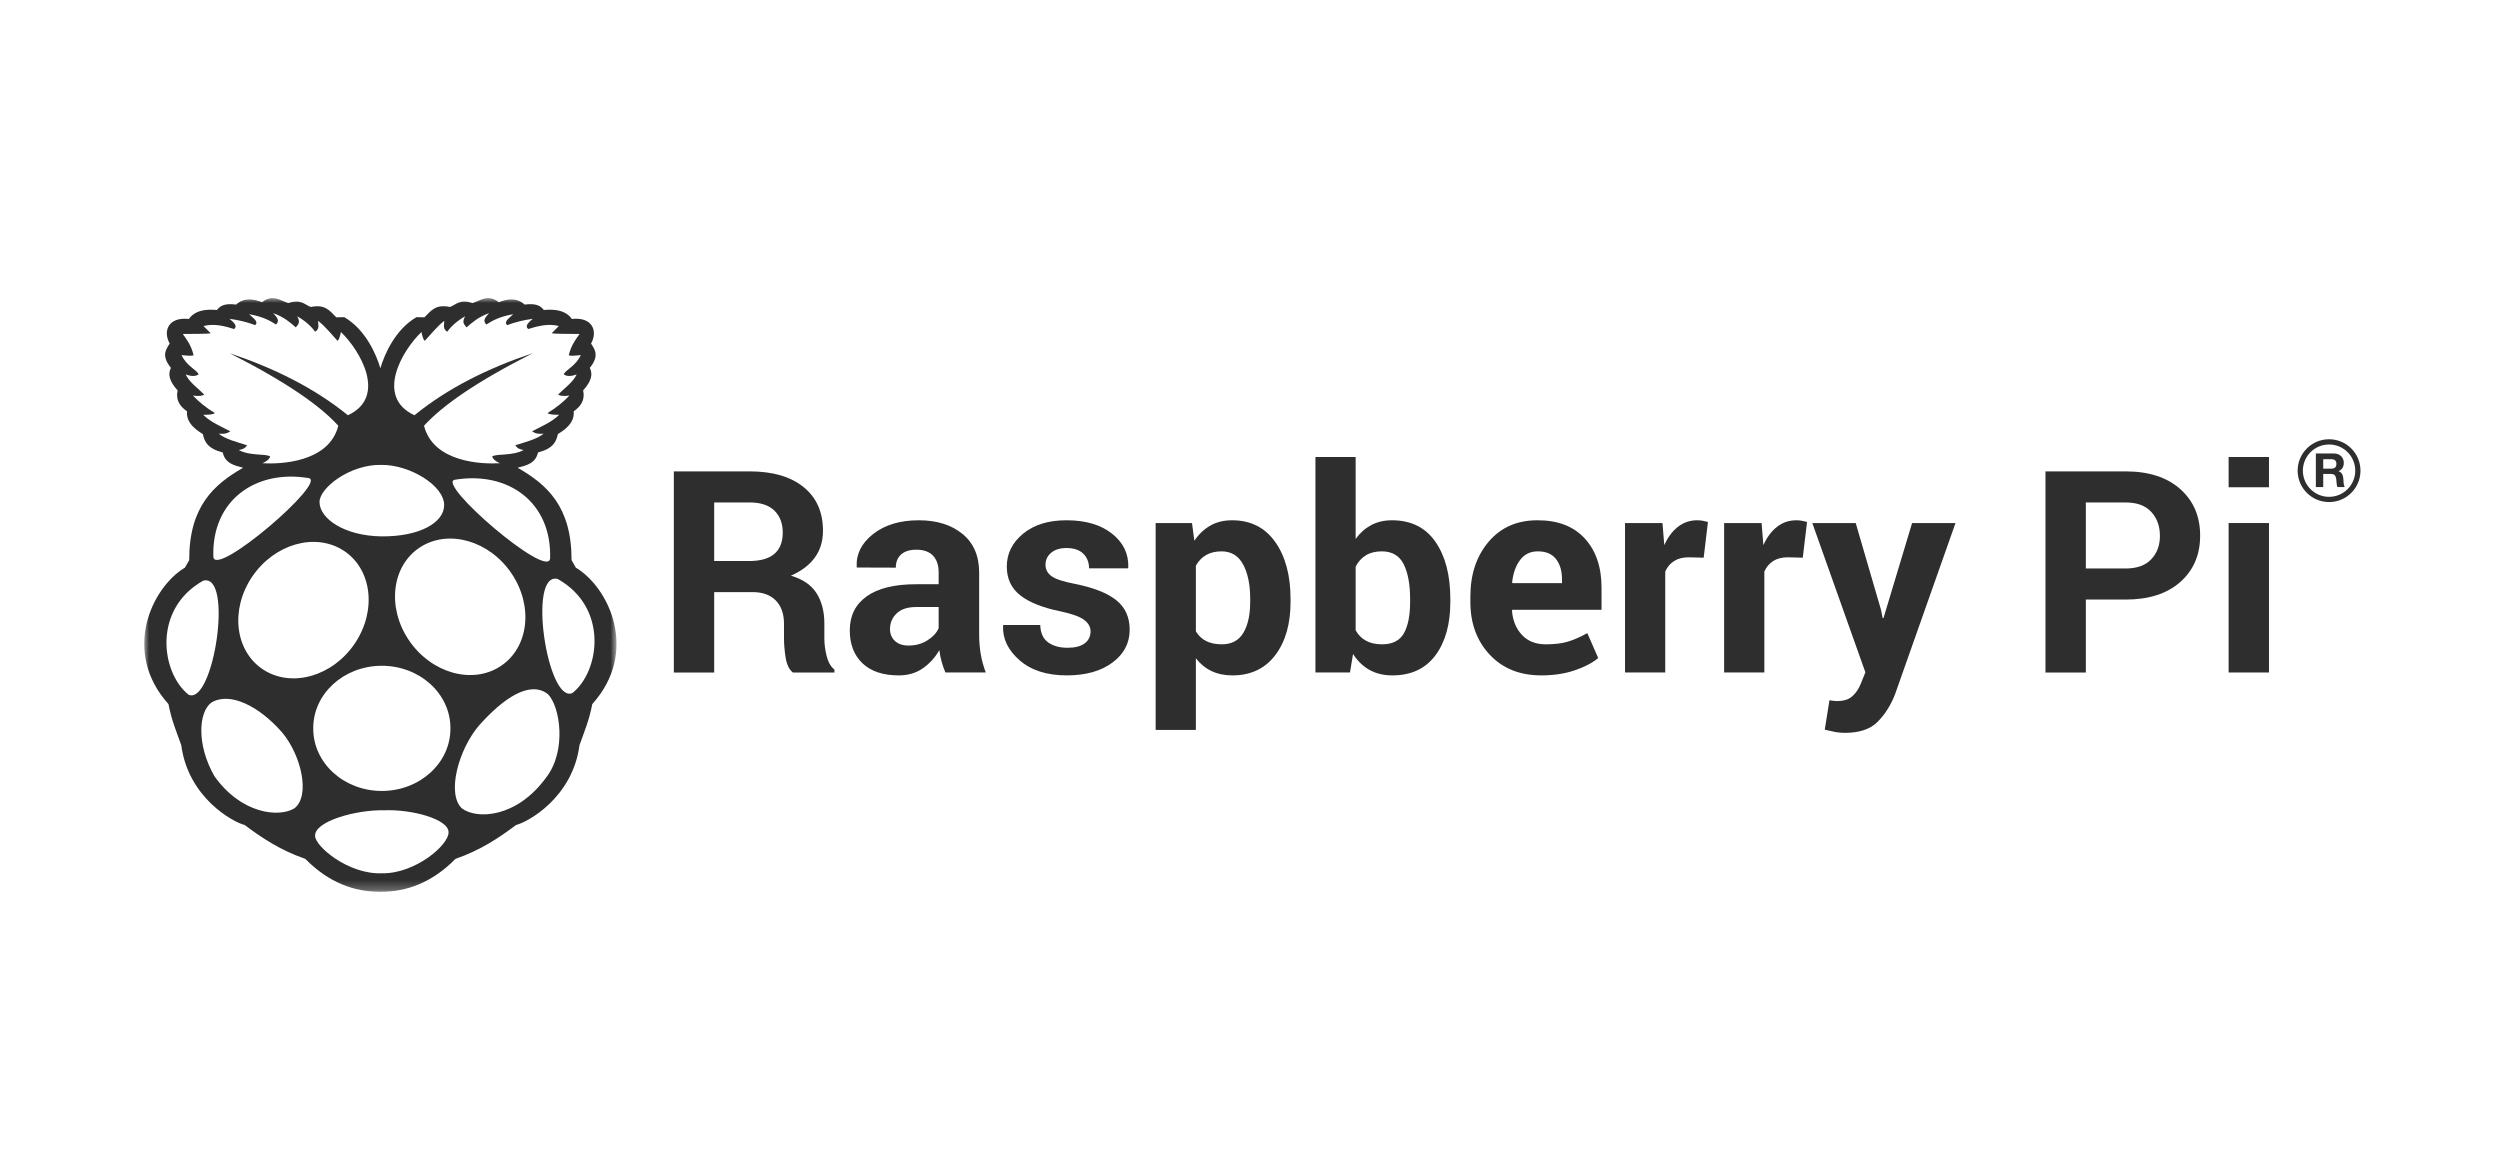 <svg width="260" height="120" viewBox="0 0 260 120" fill="none" xmlns="http://www.w3.org/2000/svg">
<mask id="mask0" mask-type="alpha" maskUnits="userSpaceOnUse" x="15" y="31" width="50" height="62">
<path d="M15 31H64.118V92.746H15V31Z" fill="#2E2E2E"/>
</mask>
<g mask="url(#mask0)">
<path fill-rule="evenodd" clip-rule="evenodd" d="M59.529 72.078C56.932 73.214 54.818 59.376 58.009 60.218C63.304 63.194 62.384 69.817 59.529 72.078ZM56.768 80.903C53.715 85.073 49.581 85.236 48.042 84.074C46.431 82.579 47.661 77.937 49.868 75.392V75.391C52.394 72.584 55.094 70.751 56.976 72.183C58.242 73.425 58.985 78.103 56.768 80.903ZM46.844 75.75C46.865 79.326 43.688 82.24 39.748 82.259C35.809 82.278 32.599 79.394 32.578 75.818C32.578 75.796 32.578 75.773 32.578 75.75C32.557 72.174 35.734 69.26 39.673 69.241C43.613 69.222 46.823 72.106 46.844 75.682C46.844 75.705 46.844 75.727 46.844 75.75ZM39.743 90.821C36.2 90.971 32.725 87.964 32.771 86.922C32.718 85.393 37.085 84.2 39.933 84.27C42.798 84.147 46.643 85.178 46.651 86.547C46.699 87.876 43.164 90.879 39.743 90.821ZM27.399 69.652C24.444 67.746 23.911 63.425 26.209 60.002C28.508 56.578 32.767 55.348 35.722 57.254C38.678 59.16 39.211 63.481 36.912 66.904C34.614 70.328 30.355 71.558 27.399 69.652ZM30.595 84.082C28.985 85.039 25.073 84.645 22.293 80.713C20.418 77.414 20.659 74.057 21.976 73.071C23.944 71.89 26.986 73.485 29.328 76.159C31.368 78.578 32.298 82.829 30.595 84.082ZM19.614 72.25C16.758 69.989 15.838 63.367 21.133 60.39C24.324 59.548 22.211 73.385 19.614 72.25ZM32.092 49.721C34.121 50.057 22.369 60.158 22.188 57.905C22.003 52.027 26.585 48.806 32.092 49.721ZM24.839 46.805C25.281 46.715 25.488 46.627 25.694 46.306C24.607 45.965 23.436 45.67 22.747 45.105C23.119 45.11 23.466 45.187 23.951 44.855C22.977 44.339 21.938 43.93 21.131 43.14C21.635 43.128 22.177 43.135 22.335 42.953C21.444 42.409 20.692 41.805 20.069 41.143C20.774 41.227 21.072 41.155 21.242 41.034C20.568 40.355 19.715 39.781 19.309 38.944C19.832 39.122 20.311 39.19 20.656 38.929C20.427 38.42 19.446 38.12 18.881 36.932C19.432 36.985 20.016 37.05 20.133 36.932C19.877 35.907 19.439 35.331 19.008 34.733C20.187 34.716 21.973 34.738 21.892 34.64L21.163 33.907C22.315 33.602 23.493 33.956 24.348 34.219C24.732 33.92 24.341 33.543 23.873 33.158C24.851 33.287 25.735 33.508 26.535 33.813C26.962 33.434 26.258 33.054 25.917 32.675C27.428 32.957 28.069 33.353 28.705 33.751C29.167 33.315 28.732 32.945 28.42 32.566C29.56 32.981 30.147 33.517 30.765 34.047C30.975 33.769 31.298 33.565 30.908 32.893C31.717 33.352 32.327 33.893 32.778 34.499C33.278 34.185 33.076 33.756 33.079 33.361C33.92 34.034 34.453 34.751 35.107 35.451C35.238 35.357 35.354 35.037 35.455 34.531C37.462 36.447 40.297 41.273 36.184 43.187C32.686 40.347 28.508 38.282 23.879 36.733C29.83 39.753 33.29 42.197 35.185 44.278C34.214 48.11 29.147 48.285 27.295 48.178C27.674 48.004 27.991 47.796 28.103 47.476C27.638 47.151 25.989 47.441 24.839 46.805ZM39.679 48.35V48.35C42.595 48.319 46.206 50.492 46.192 52.541C46.179 54.348 43.656 55.812 39.701 55.784C35.829 55.738 33.221 53.945 33.23 52.193C33.238 50.752 36.392 48.266 39.679 48.35ZM43.83 34.53C43.932 35.036 44.047 35.356 44.179 35.45C44.832 34.751 45.366 34.034 46.207 33.361C46.21 33.756 46.007 34.185 46.508 34.499C46.959 33.893 47.568 33.352 48.378 32.892C47.988 33.564 48.311 33.768 48.52 34.047C49.138 33.517 49.725 32.98 50.865 32.565C50.554 32.944 50.118 33.315 50.58 33.75C51.217 33.353 51.857 32.956 53.369 32.674C53.028 33.054 52.324 33.433 52.751 33.813C53.55 33.508 54.434 33.286 55.413 33.158C54.944 33.543 54.553 33.92 54.937 34.218C55.793 33.955 56.971 33.601 58.122 33.906L57.393 34.639C57.313 34.737 59.098 34.716 60.277 34.733C59.847 35.33 59.408 35.907 59.152 36.932C59.269 37.05 59.853 36.985 60.404 36.932C59.839 38.12 58.858 38.42 58.629 38.929C58.974 39.19 59.453 39.122 59.976 38.944C59.57 39.781 58.717 40.355 58.043 41.034C58.214 41.155 58.511 41.227 59.216 41.143C58.593 41.805 57.841 42.409 56.95 42.953C57.108 43.135 57.65 43.128 58.154 43.14C57.347 43.93 56.307 44.339 55.334 44.855C55.819 45.187 56.166 45.11 56.538 45.105C55.849 45.67 54.678 45.965 53.591 46.306C53.797 46.627 54.004 46.715 54.446 46.805C53.295 47.441 51.647 47.151 51.182 47.476C51.294 47.796 51.611 48.004 51.99 48.178C50.138 48.285 45.071 48.11 44.099 44.278C45.996 42.196 49.457 39.752 55.411 36.73C50.779 38.279 46.599 40.345 43.101 43.187C38.988 41.273 41.824 36.446 43.83 34.53ZM52.022 69.307C49.067 71.213 44.808 69.983 42.51 66.559C40.211 63.136 40.744 58.815 43.7 56.909C46.655 55.003 50.914 56.233 53.212 59.657C55.511 63.08 54.978 67.401 52.022 69.307ZM57.211 58.077C57.03 60.331 45.278 50.229 47.307 49.894C52.814 48.978 57.396 52.199 57.211 58.077ZM59.885 59.033L59.441 58.254C59.458 52.659 56.861 50.379 53.832 48.645C54.748 48.404 55.694 48.205 55.954 47.055C57.529 46.652 57.858 45.923 58.016 45.151C58.428 44.877 59.807 44.106 59.662 42.781C60.434 42.249 60.864 41.566 60.646 40.598C61.475 39.694 61.693 38.947 61.341 38.258C62.337 37.022 61.895 36.381 61.47 35.732C62.216 34.38 61.558 32.931 59.473 33.174C58.644 31.956 56.836 32.233 56.556 32.238C56.243 31.847 55.831 31.512 54.56 31.675C53.737 30.941 52.817 31.067 51.867 31.427C50.74 30.551 49.995 31.253 49.143 31.518C47.778 31.079 47.466 31.681 46.796 31.925C45.308 31.616 44.855 32.29 44.142 33.001L43.312 32.985C41.068 34.287 39.953 36.938 39.557 38.301C39.162 36.938 38.049 34.287 35.805 32.985L34.975 33.001C34.261 32.29 33.809 31.616 32.321 31.925C31.651 31.681 31.339 31.079 29.974 31.518C29.415 31.344 28.901 30.982 28.295 31.001L28.296 31.001C27.979 31.011 27.637 31.126 27.25 31.427C26.301 31.067 25.381 30.942 24.558 31.675C23.287 31.513 22.874 31.847 22.561 32.238C22.282 32.233 20.474 31.956 19.644 33.174C17.56 32.931 16.901 34.381 17.648 35.732C17.222 36.381 16.781 37.022 17.776 38.258C17.424 38.947 17.643 39.694 18.472 40.599C18.253 41.567 18.684 42.25 19.455 42.782C19.311 44.107 20.689 44.877 21.101 45.152C21.259 45.924 21.589 46.653 23.164 47.055C23.423 48.206 24.37 48.404 25.286 48.646C22.257 50.379 19.66 52.66 19.677 58.255L19.233 59.034C15.76 61.113 12.636 67.796 17.522 73.227C17.841 74.927 18.376 76.149 18.853 77.5C19.566 82.947 24.218 85.497 25.445 85.799C27.243 87.147 29.158 88.426 31.75 89.322C34.193 91.802 36.839 92.747 39.5 92.746C39.539 92.746 39.579 92.746 39.618 92.746C42.279 92.748 44.926 91.802 47.369 89.322C49.96 88.426 51.875 87.147 53.673 85.799C54.9 85.497 59.553 82.947 60.266 77.5C60.742 76.149 61.277 74.927 61.596 73.227C66.483 67.795 63.358 61.112 59.885 59.033Z" fill="#2E2E2E"/>
</g>
<path fill-rule="evenodd" clip-rule="evenodd" d="M74.276 58.347H77.899C79.078 58.347 79.957 58.098 80.537 57.6C81.116 57.102 81.406 56.364 81.406 55.388C81.406 54.43 81.116 53.669 80.537 53.103C79.957 52.538 79.101 52.256 77.971 52.256H74.276V58.347ZM74.276 61.579V69.94H70.079V49.024H77.971C80.357 49.024 82.223 49.567 83.569 50.654C84.916 51.741 85.589 53.257 85.589 55.201C85.589 56.283 85.306 57.212 84.741 57.988C84.175 58.764 83.347 59.391 82.254 59.87C83.49 60.234 84.379 60.842 84.921 61.694C85.462 62.547 85.733 63.6 85.733 64.855V66.392C85.733 66.976 85.812 67.587 85.97 68.223C86.128 68.86 86.399 69.332 86.782 69.638V69.94H82.455C82.072 69.633 81.823 69.121 81.708 68.403C81.593 67.684 81.535 67.005 81.535 66.363V64.883C81.535 63.839 81.25 63.028 80.68 62.448C80.11 61.869 79.307 61.579 78.272 61.579H74.276Z" fill="#2E2E2E"/>
<path fill-rule="evenodd" clip-rule="evenodd" d="M94.487 67.138C95.224 67.138 95.881 66.956 96.456 66.592C97.031 66.228 97.419 65.807 97.62 65.328V63.13H95.277C94.386 63.13 93.71 63.353 93.25 63.798C92.79 64.243 92.56 64.782 92.56 65.414C92.56 65.931 92.733 66.348 93.078 66.664C93.423 66.98 93.892 67.138 94.487 67.138ZM98.324 69.939C98.171 69.585 98.039 69.212 97.929 68.819C97.819 68.426 97.74 68.024 97.692 67.612C97.261 68.369 96.693 68.996 95.989 69.494C95.284 69.992 94.443 70.241 93.466 70.241C91.837 70.241 90.582 69.822 89.7 68.984C88.818 68.146 88.377 67.004 88.377 65.558C88.377 64.035 88.964 62.855 90.138 62.017C91.312 61.179 93.025 60.76 95.277 60.76H97.62V59.524C97.62 58.777 97.424 58.198 97.031 57.786C96.638 57.374 96.058 57.169 95.291 57.169C94.611 57.169 94.086 57.334 93.718 57.664C93.349 57.995 93.164 58.452 93.164 59.036L89.111 59.022L89.096 58.935C89.029 57.623 89.599 56.491 90.807 55.538C92.014 54.585 93.6 54.109 95.564 54.109C97.424 54.109 98.933 54.58 100.093 55.524C101.252 56.467 101.832 57.81 101.832 59.553V65.975C101.832 66.702 101.887 67.387 101.997 68.029C102.107 68.671 102.282 69.307 102.522 69.939H98.324Z" fill="#2E2E2E"/>
<path fill-rule="evenodd" clip-rule="evenodd" d="M113.418 65.659C113.418 65.199 113.195 64.801 112.749 64.466C112.304 64.131 111.477 63.834 110.27 63.575C108.43 63.202 107.043 62.649 106.108 61.916C105.174 61.184 104.707 60.185 104.707 58.921C104.707 57.58 105.27 56.443 106.396 55.509C107.522 54.575 109.029 54.109 110.917 54.109C112.9 54.109 114.479 54.573 115.653 55.502C116.827 56.431 117.39 57.604 117.342 59.022L117.313 59.108H113.26C113.26 58.485 113.061 57.978 112.663 57.585C112.265 57.193 111.683 56.996 110.917 56.996C110.236 56.996 109.702 57.161 109.314 57.492C108.926 57.822 108.732 58.236 108.732 58.734C108.732 59.213 108.935 59.606 109.343 59.912C109.75 60.219 110.576 60.492 111.822 60.731C113.739 61.114 115.162 61.677 116.091 62.419C117.021 63.161 117.486 64.184 117.486 65.486C117.486 66.885 116.887 68.027 115.689 68.912C114.491 69.798 112.91 70.241 110.945 70.241C108.876 70.241 107.239 69.717 106.037 68.668C104.834 67.619 104.261 66.425 104.319 65.084L104.348 64.998H108.186C108.214 65.831 108.487 66.434 109.005 66.808C109.522 67.181 110.198 67.368 111.032 67.368C111.808 67.368 112.399 67.215 112.807 66.908C113.214 66.602 113.418 66.185 113.418 65.659Z" fill="#2E2E2E"/>
<path fill-rule="evenodd" clip-rule="evenodd" d="M130.02 62.276C130.02 60.808 129.776 59.619 129.287 58.708C128.798 57.797 128.051 57.341 127.044 57.341C126.412 57.341 125.873 57.47 125.427 57.729C124.982 57.988 124.63 58.358 124.37 58.837V65.656C124.63 66.098 124.982 66.433 125.427 66.664C125.873 66.894 126.422 67.009 127.073 67.009C128.089 67.009 128.834 66.611 129.309 65.815C129.783 65.019 130.02 63.94 130.02 62.578V62.276ZM134.217 62.599C134.217 64.897 133.685 66.746 132.622 68.144C131.558 69.542 130.073 70.241 128.165 70.241C127.351 70.241 126.628 70.09 125.996 69.789C125.363 69.487 124.821 69.044 124.37 68.46V75.915H120.188V54.396H123.968L124.213 56.235C124.673 55.555 125.226 55.031 125.873 54.662C126.519 54.293 127.275 54.109 128.136 54.109C130.063 54.109 131.558 54.861 132.622 56.364C133.685 57.868 134.217 59.845 134.217 62.297V62.599Z" fill="#2E2E2E"/>
<path fill-rule="evenodd" clip-rule="evenodd" d="M146.652 62.298C146.652 60.776 146.428 59.569 145.983 58.678C145.537 57.787 144.778 57.341 143.705 57.341C143.053 57.341 142.502 57.478 142.052 57.753C141.601 58.028 141.247 58.42 140.988 58.931V65.549C141.247 66.022 141.604 66.383 142.059 66.633C142.514 66.884 143.072 67.009 143.734 67.009C144.816 67.009 145.573 66.626 146.004 65.86C146.436 65.094 146.652 64.008 146.652 62.601V62.298ZM150.835 62.599C150.835 64.916 150.317 66.77 149.282 68.158C148.247 69.547 146.752 70.241 144.797 70.241C143.896 70.241 143.108 70.052 142.433 69.674C141.757 69.296 141.185 68.743 140.715 68.014L140.399 69.939H136.805V47.529H140.988V56.048C141.438 55.426 141.978 54.947 142.605 54.611C143.233 54.276 143.954 54.109 144.768 54.109C146.742 54.109 148.247 54.853 149.282 56.343C150.317 57.832 150.835 59.817 150.835 62.297V62.599Z" fill="#2E2E2E"/>
<path fill-rule="evenodd" clip-rule="evenodd" d="M159.933 57.341C159.157 57.341 158.544 57.638 158.094 58.232C157.643 58.826 157.365 59.606 157.26 60.573L157.303 60.645H162.449V60.272C162.449 59.381 162.241 58.67 161.824 58.138C161.407 57.607 160.777 57.341 159.933 57.341ZM160.307 70.241C158.065 70.241 156.273 69.523 154.931 68.087C153.589 66.65 152.919 64.826 152.919 62.613V62.038C152.919 59.731 153.553 57.83 154.823 56.335C156.093 54.841 157.796 54.099 159.933 54.109C162.032 54.109 163.661 54.741 164.82 56.005C165.98 57.269 166.56 58.979 166.56 61.133V63.418H157.275L157.246 63.503C157.322 64.524 157.665 65.364 158.273 66.022C158.882 66.68 159.709 67.009 160.753 67.009C161.682 67.009 162.454 66.916 163.067 66.729C163.68 66.542 164.352 66.248 165.08 65.846L166.215 68.438C165.583 68.957 164.754 69.388 163.728 69.729C162.703 70.07 161.562 70.241 160.307 70.241Z" fill="#2E2E2E"/>
<path fill-rule="evenodd" clip-rule="evenodd" d="M177.182 58.002L175.644 57.959C175.02 57.959 174.508 58.088 174.105 58.346C173.703 58.605 173.396 58.969 173.185 59.438V69.939H169.002V54.396H172.898L173.085 56.694C173.449 55.88 173.921 55.246 174.501 54.791C175.081 54.336 175.749 54.109 176.505 54.109C176.717 54.109 176.911 54.126 177.088 54.159C177.266 54.193 177.445 54.233 177.627 54.281L177.182 58.002Z" fill="#2E2E2E"/>
<path fill-rule="evenodd" clip-rule="evenodd" d="M187.489 58.002L185.95 57.959C185.327 57.959 184.815 58.088 184.412 58.346C184.01 58.605 183.703 58.969 183.492 59.438V69.939H179.309V54.396H183.205L183.391 56.694C183.755 55.88 184.227 55.246 184.807 54.791C185.388 54.336 186.056 54.109 186.813 54.109C187.024 54.109 187.217 54.126 187.395 54.159C187.572 54.193 187.752 54.233 187.933 54.281L187.489 58.002Z" fill="#2E2E2E"/>
<path fill-rule="evenodd" clip-rule="evenodd" d="M195.624 63.418L195.797 64.28H195.883L198.859 54.396H203.372L197.062 72.267C196.621 73.378 196.021 74.314 195.265 75.075C194.508 75.837 193.373 76.217 191.858 76.217C191.503 76.217 191.176 76.189 190.874 76.131C190.571 76.074 190.205 75.992 189.774 75.887L190.263 72.827C190.387 72.846 190.522 72.865 190.665 72.885C190.809 72.904 190.939 72.913 191.053 72.913C191.744 72.913 192.275 72.743 192.648 72.403C193.023 72.063 193.31 71.639 193.511 71.132L194 69.925L188.48 54.396H192.994L195.624 63.418Z" fill="#2E2E2E"/>
<path fill-rule="evenodd" clip-rule="evenodd" d="M216.927 59.123H221.067C222.236 59.123 223.123 58.804 223.726 58.167C224.33 57.531 224.632 56.719 224.632 55.732C224.632 54.727 224.332 53.896 223.733 53.24C223.135 52.584 222.246 52.256 221.067 52.256H216.927V59.123ZM216.927 62.355V69.94H212.729V49.024H221.067C223.472 49.024 225.364 49.637 226.745 50.862C228.125 52.089 228.815 53.702 228.815 55.704C228.815 57.705 228.125 59.314 226.745 60.531C225.364 61.747 223.472 62.355 221.067 62.355H216.927Z" fill="#2E2E2E"/>
<path fill-rule="evenodd" clip-rule="evenodd" d="M231.776 69.939H235.973V54.396H231.776V69.939ZM231.776 50.675H235.973V47.529H231.776V50.675Z" fill="#2E2E2E"/>
<path fill-rule="evenodd" clip-rule="evenodd" d="M242.222 51.671C240.719 51.671 239.499 50.453 239.499 48.949C239.499 47.444 240.719 46.227 242.222 46.227C243.727 46.227 244.946 47.444 244.946 48.949C244.946 50.453 243.727 51.671 242.222 51.671ZM242.222 45.682C240.418 45.682 238.954 47.145 238.954 48.949C238.954 50.752 240.418 52.215 242.222 52.215C244.028 52.215 245.49 50.752 245.49 48.949C245.49 47.145 244.028 45.682 242.222 45.682Z" fill="#2E2E2E"/>
<path fill-rule="evenodd" clip-rule="evenodd" d="M241.616 48.74H242.457C242.8 48.74 242.986 48.593 242.986 48.241C242.986 47.905 242.8 47.757 242.457 47.757H241.616V48.74ZM240.848 47.161H242.731C243.359 47.161 243.755 47.596 243.755 48.123C243.755 48.535 243.588 48.843 243.201 49V49.009C243.578 49.107 243.686 49.473 243.711 49.826C243.725 50.046 243.72 50.456 243.857 50.653H243.089C242.996 50.432 243.005 50.096 242.967 49.816C242.913 49.449 242.771 49.288 242.384 49.288H241.616V50.653H240.848V47.161Z" fill="#2E2E2E"/>
</svg>
